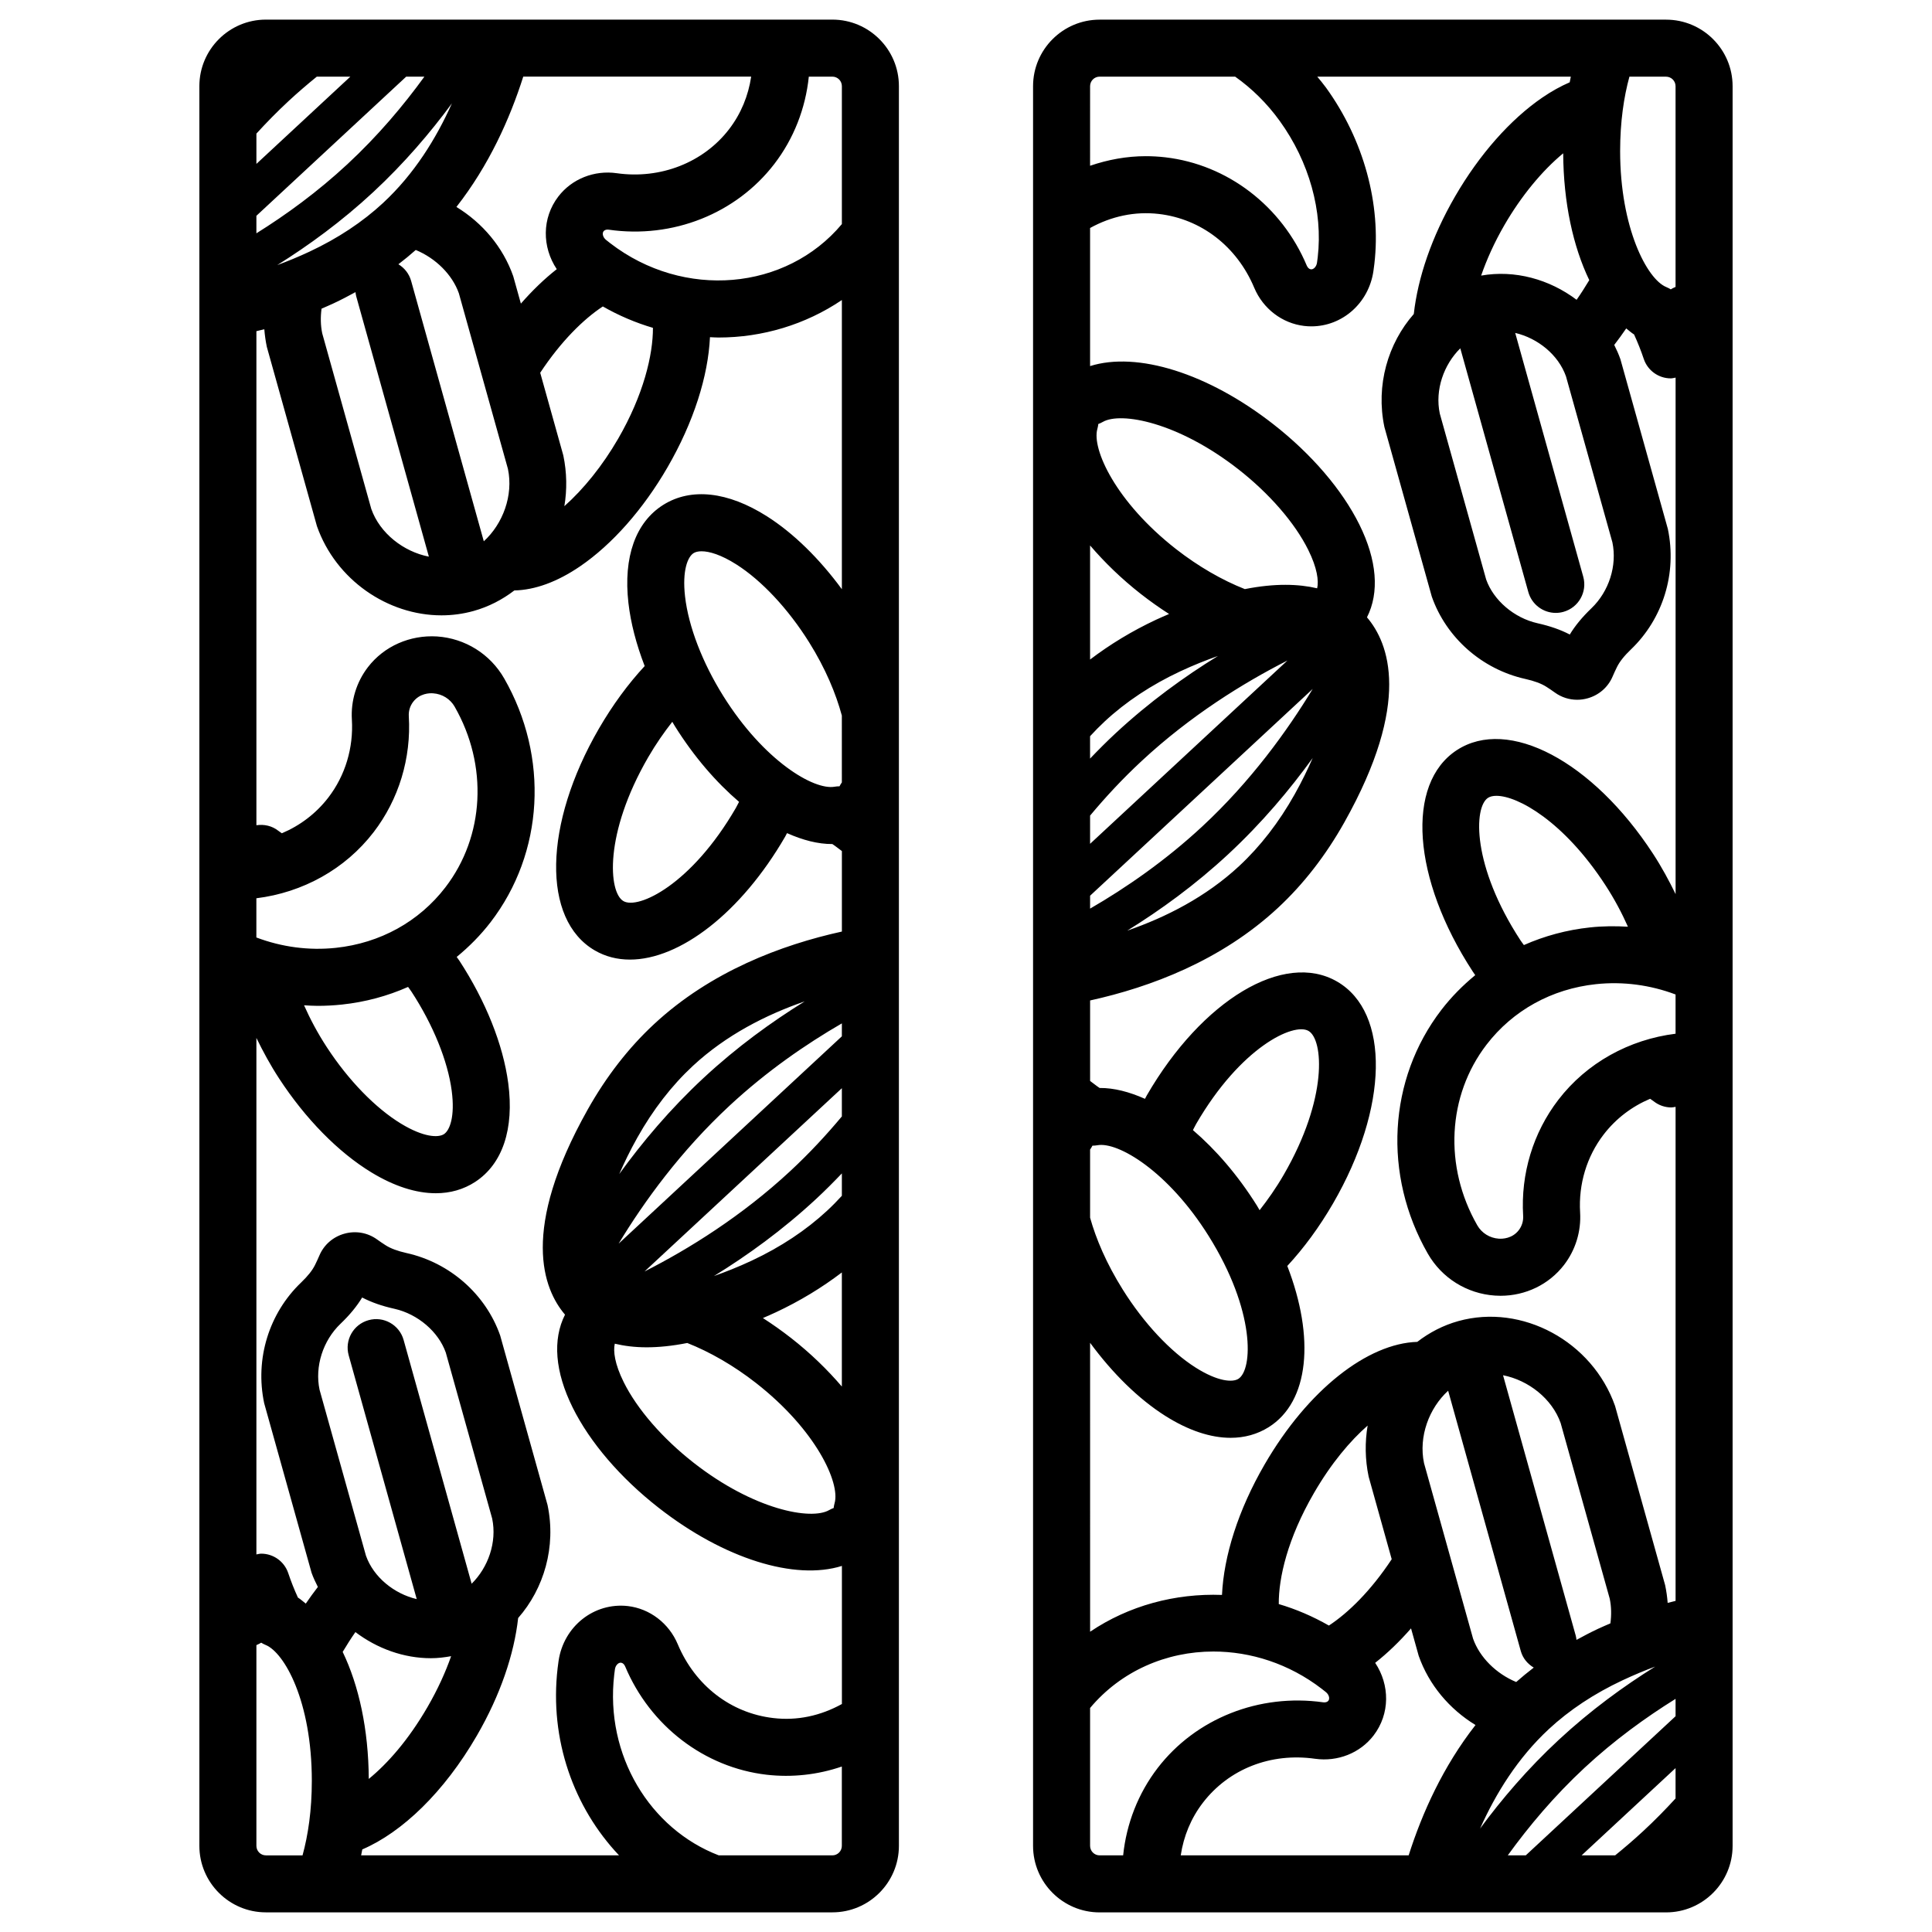 <?xml version="1.0" encoding="UTF-8"?>
<!-- Uploaded to: ICON Repo, www.svgrepo.com, Generator: ICON Repo Mixer Tools -->
<svg fill="#000000" width="800px" height="800px" version="1.1" viewBox="144 144 512 512" xmlns="http://www.w3.org/2000/svg">
 <path d="m382.22 166.83c0-9.723-7.91-17.633-17.633-17.633h-150.12c-9.723 0-17.633 7.91-17.633 17.633v466.33c0 9.723 7.91 17.633 17.633 17.633h150.12c9.723 0 17.633-7.91 17.633-17.633zm-161.73 3.938c2.457-2.281 4.957-4.418 7.465-6.453h8.887l-24.891 23.121v-8.031c2.672-2.93 5.512-5.824 8.539-8.637zm31.16-6.457h4.82c-5.57 7.676-12.32 15.695-20.414 23.211-7.914 7.348-16.207 13.379-24.109 18.309v-4.644zm115.45 187.03c-0.23 0.332-0.441 0.672-0.617 1.035h-0.012c-0.434 0-0.875 0.035-1.309 0.113-5.492 0.965-18.734-6.863-29.484-24.039-5.543-8.855-9.234-18.469-10.133-26.375-0.789-6.945 0.727-10.531 2.262-11.492 0.48-0.301 1.188-0.488 2.117-0.488 2.043 0 5.148 0.902 9.207 3.477 6.719 4.262 13.75 11.785 19.293 20.641 4.379 6.996 7.109 13.641 8.672 19.422zm-44.23-14.871c5.086 8.129 10.938 14.852 16.984 20.027-0.301 0.547-0.531 1.074-0.852 1.629-11.77 20.312-25.871 26.973-29.797 24.668-3.941-2.281-5.191-17.809 6.574-38.117 2.07-3.57 4.223-6.625 6.383-9.391 0.242 0.391 0.461 0.789 0.707 1.184zm41.715-172.16c1.391 0 2.519 1.129 2.519 2.519v36.555c-14.773 17.645-41.887 20.055-61.355 5.094l-1.16-0.918c-0.793-0.648-1.082-1.691-0.629-2.281 0.215-0.277 0.609-0.434 1.066-0.434 0.098 0 0.199 0.008 0.301 0.023 16.969 2.441 33.762-4.254 43.871-17.41 5.152-6.703 8.277-14.727 9.145-23.145zm-56.785 95.98c-4.086 7.055-9.109 13.301-14.238 17.852 0.727-4.348 0.676-8.906-0.281-13.461l-6.121-21.898c5.488-8.32 11.488-14.215 16.594-17.57 4.269 2.438 8.727 4.324 13.281 5.668 0.027 7.148-2.492 17.77-9.234 29.41zm-78.586-34.488c1.062-0.465 2.109-0.91 3.215-1.426 1.984-0.93 3.898-1.93 5.777-2.961 0.047 0.367 0.09 0.73 0.191 1.098l19.258 69.004c-6.711-1.312-12.98-6.191-15.258-12.637l-13.004-46.535c-0.449-2.141-0.473-4.356-0.18-6.543zm36.387-4.082 13.004 46.539c1.477 7.043-1.34 14.562-6.394 19.188l-19.258-69c-0.539-1.926-1.789-3.457-3.375-4.418 1.594-1.215 3.117-2.481 4.598-3.785 5.324 2.207 9.68 6.547 11.426 11.477zm-20.047-23.973h0.004c-5.465 5.074-12.035 9.426-19.539 12.941-3.062 1.434-5.875 2.574-8.555 3.566 8.34-5.215 17.094-11.586 25.449-19.348 8.199-7.617 15.094-15.711 20.844-23.508-4.164 9.324-9.988 18.719-18.203 26.348zm91.656-19.5c-6.793 8.84-18.188 13.297-29.75 11.656-5.969-0.859-11.91 1.504-15.488 6.164-4.406 5.731-4.332 13.41-0.426 19.262-3.246 2.547-6.438 5.617-9.508 9.129l-2.031-7.277c-2.703-7.695-8.145-14.121-15.055-18.336 8.598-10.984 14.141-23.301 17.715-34.539h60.402c-0.762 5.07-2.691 9.82-5.859 13.941zm-94.207 186.3c6.688-8.707 10.004-19.633 9.332-30.762-0.082-1.367 0.328-2.707 1.152-3.785 1.73-2.25 4.297-2.352 5.312-2.262 2.383 0.16 4.508 1.484 5.691 3.539h-0.004c8.906 15.551 7.945 34.348-2.461 47.883-6.981 9.082-17.277 14.773-29.008 16.023-7.18 0.766-14.363-0.211-21.078-2.742v-10.391c12.273-1.52 23.527-7.699 31.062-17.504zm10.066 42.293c5.711 8.754 9.586 18.293 10.633 26.184 0.918 6.926-0.527 10.543-2.043 11.531-1.512 0.992-5.406 0.855-11.379-2.773-6.801-4.137-13.969-11.527-19.68-20.281-2.496-3.824-4.445-7.539-6.023-11.09 1.195 0.07 2.387 0.148 3.59 0.148 2.148 0 4.305-0.113 6.461-0.344 6.18-0.656 12.062-2.258 17.516-4.672 0.305 0.449 0.625 0.832 0.926 1.297zm-14.883 169.68c5.777 4.367 12.809 6.922 20 6.922 1.789 0 3.582-0.215 5.367-0.535-1.469 4.176-3.492 8.699-6.266 13.484-5.09 8.781-10.609 14.992-15.562 19.043-0.066-13.07-2.617-24.754-6.914-33.664 1.109-1.848 2.231-3.629 3.375-5.25zm-9.504-64.238c-1.289-6.148 0.891-13.004 5.551-17.465 2.422-2.316 4.316-4.613 5.742-6.965 2.441 1.273 5.25 2.258 8.512 2.981 6.301 1.406 11.719 6.144 13.648 11.602l12.293 43.988c1.32 6.289-1.074 12.977-5.441 17.281l-18.023-64.594c-1.121-4.023-5.309-6.383-9.312-5.246-4.019 1.121-6.367 5.289-5.246 9.309l18.031 64.605c-5.957-1.395-11.434-5.777-13.457-11.508zm-16.734 120.89v-53.184c0.027-0.012 0.062-0.047 0.09-0.059 0.414-0.168 0.805-0.367 1.18-0.602 0.371 0.23 0.762 0.434 1.176 0.602 4.938 2.008 12.242 14.84 12.242 36.02 0 7.793-0.988 14.383-2.461 19.742h-9.707c-1.391 0-2.519-1.129-2.519-2.519zm28.062 0.945c10.551-4.531 21.676-15.164 30.355-30.145 6.246-10.777 9.887-21.613 10.949-31.176 6.836-7.785 10.125-18.871 7.789-29.957l-12.559-44.945c-3.828-10.902-13.32-19.262-24.773-21.816h-0.004c-2.398-0.535-4.227-1.215-5.57-2.07-0.785-0.5-1.547-1.02-2.285-1.551-2.504-1.805-5.66-2.356-8.66-1.512-3 0.836-5.41 2.945-6.609 5.766-0.355 0.836-0.742 1.672-1.16 2.519-0.707 1.434-1.918 2.957-3.703 4.664-8.469 8.113-12.258 20.176-9.773 31.965l12.562 44.945c0.461 1.309 1.062 2.535 1.668 3.754-1.094 1.414-2.16 2.887-3.203 4.414-0.695-0.535-1.355-1.16-2.082-1.602-0.98-2.129-1.836-4.301-2.566-6.477-1.031-3.078-3.918-5.156-7.164-5.156h-0.004c-0.441 0-0.848 0.129-1.27 0.203v-136.88c1.734 3.562 3.668 7.144 5.992 10.707 7 10.734 15.699 19.586 24.484 24.93 6.035 3.676 11.84 5.523 17.066 5.523 3.832 0 7.356-1 10.43-3 7.266-4.742 10.379-14.035 8.766-26.18-1.352-10.199-5.953-21.723-12.953-32.453-0.227-0.348-0.477-0.648-0.707-0.988 3.297-2.707 6.332-5.762 8.992-9.219 14.129-18.387 15.539-43.746 3.59-64.605h-0.004c-3.699-6.453-10.348-10.609-17.785-11.109-7.148-0.441-14.031 2.559-18.316 8.137-3.047 3.965-4.555 8.898-4.254 13.902 0.449 7.492-1.762 14.824-6.231 20.641-3.277 4.266-7.527 7.449-12.328 9.48-0.301-0.23-0.645-0.43-0.938-0.664-1.684-1.328-3.785-1.77-5.805-1.469v-130.93c0.691-0.164 1.383-0.324 2.098-0.516 0.121 1.559 0.34 3.125 0.668 4.684l13.273 47.492c5.008 14.266 18.781 23.648 33.008 23.648 2.84 0 5.703-0.375 8.516-1.16 3.984-1.109 7.609-2.996 10.797-5.438 5.406-0.113 11.344-2.238 17.441-6.406 8.492-5.805 16.707-15.105 23.129-26.191 6.981-12.047 10.785-24.207 11.273-34.52 0.75 0.027 1.504 0.09 2.254 0.09 11.648 0 23.047-3.418 32.699-9.934v76.637c-5.977-8.137-12.863-14.887-19.867-19.332-10.344-6.562-20.086-7.637-27.441-3.039-7.352 4.602-10.641 13.836-9.258 26.008 0.602 5.301 2.086 10.977 4.309 16.727-4.348 4.688-8.473 10.27-12.137 16.59-14.688 25.344-15.152 50.613-1.078 58.773 2.832 1.645 5.977 2.426 9.309 2.426 13.215 0 29.41-12.348 41.145-32.594 0.18-0.309 0.312-0.613 0.484-0.922 4.137 1.848 8.203 2.918 12.012 2.894 0.887 0.582 1.68 1.242 2.527 1.859v21.332c-15.992 3.523-34.719 10.547-49.781 24.535-6.754 6.273-12.676 13.898-17.605 22.676-17.902 31.879-11.777 47.535-5.988 54.316-3.332 6.566-2.668 15.152 2.031 24.621 4.574 9.211 12.648 18.633 22.746 26.527 17.391 13.598 36.156 19.348 48.602 15.438v36.594c-5.629 3.109-11.836 4.484-18.203 3.719-11.242-1.309-20.699-8.621-25.293-19.547-2.336-5.57-7.414-9.453-13.246-10.129-8.91-1-16.988 5.332-18.344 14.535-0.09 0.625-0.172 1.258-0.25 1.898-2.219 19.039 4.32 37.016 16.273 49.633h-68.348c0.113-0.516 0.207-1.051 0.309-1.574zm127.09-215.48-59.156 54.941c6.789-11.223 16.445-24.535 29.422-36.586 9.812-9.109 20.195-16.262 29.738-21.785zm-60.176 81.457c2.461 0.582 5.231 0.957 8.438 0.957 3.184 0 6.762-0.348 10.77-1.145 5.988 2.363 12.336 6.004 18.219 10.605 15.957 12.48 22.348 26.504 20.828 31.832-0.121 0.43-0.203 0.859-0.25 1.293-0.41 0.152-0.812 0.336-1.199 0.555-4.789 2.766-19.949-0.062-35.91-12.547-8.23-6.434-14.98-14.219-18.52-21.344-2.41-4.84-2.824-8.246-2.375-10.207zm20.68-73.609c8.805-8.176 19.383-13.555 29.648-17.105-8.742 5.41-17.957 12.074-26.746 20.238-8.906 8.273-16.316 17.098-22.402 25.52 1.324-3.008 2.832-6.16 4.789-9.645 4.156-7.406 9.109-13.805 14.711-19.008zm35.609 38.344c-5.606 5.207-12.348 9.672-20.035 13.27-3.621 1.695-6.879 2.969-9.973 4.066 8.852-5.449 18.199-12.188 27.109-20.465 2.379-2.207 4.617-4.465 6.789-6.734v5.93c-1.238 1.355-2.527 2.672-3.891 3.934zm-9.758-10.508c-12.977 12.047-26.961 20.695-38.652 26.637l52.297-48.574v7.484c-4.074 4.879-8.594 9.762-13.645 14.453zm11.129 181.37h-30.102c-18.246-6.992-30.188-26.531-27.707-47.867l0.191-1.473c0.145-0.965 0.828-1.723 1.531-1.723 0.035 0 0.074 0.004 0.109 0.012 0.426 0.051 0.828 0.418 1.059 0.965 6.633 15.789 20.996 26.793 37.477 28.715 6.75 0.777 13.559 0.016 19.953-2.168v21.02c0.004 1.391-1.125 2.519-2.512 2.519zm-10.926-137.09c-2.445-1.91-4.949-3.68-7.481-5.305 1.129-0.492 2.238-0.965 3.41-1.516 6.398-2.992 12.238-6.551 17.512-10.566v30.234c-3.805-4.441-8.258-8.793-13.441-12.848zm249.5 134.57v-466.33c0-9.723-7.91-17.633-17.633-17.633h-150.12c-9.723 0-17.633 7.91-17.633 17.633v466.33c0 9.723 7.91 17.633 17.633 17.633h150.12c9.719 0 17.633-7.91 17.633-17.633zm-59.582 2.519c5.562-7.688 12.309-15.742 20.359-23.219 7.871-7.309 16.195-13.332 24.109-18.254v4.602l-39.699 36.871zm-110.69-187.04c0.23-0.332 0.441-0.676 0.617-1.035h0.012c0.434 0 0.871-0.039 1.305-0.113 5.418-1.008 18.738 6.863 29.484 24.039 12.449 19.898 11.73 35.453 7.871 37.871-1.539 0.961-5.426 0.746-11.324-2.992-6.715-4.262-13.75-11.789-19.293-20.645-4.383-7-7.109-13.48-8.672-19.078zm44.23 14.875c-5.086-8.125-10.934-14.855-16.977-20.035 0.301-0.543 0.527-1.066 0.844-1.617 11.766-20.309 25.852-26.98 29.793-24.664 3.941 2.281 5.191 17.805-6.574 38.117-2.07 3.574-4.227 6.617-6.391 9.387-0.238-0.398-0.449-0.793-0.695-1.188zm-44.23 36.328c5.977 8.137 12.863 14.887 19.867 19.332 6.125 3.887 12.039 5.852 17.371 5.852 3.672 0 7.07-0.934 10.07-2.809 10.809-6.766 12.289-23.75 4.953-42.734 4.348-4.691 8.473-10.27 12.137-16.59 14.688-25.348 15.148-50.613 1.074-58.77-14.07-8.164-35.762 4.812-50.449 30.164-0.176 0.301-0.305 0.605-0.477 0.906-4.141-1.848-8.211-2.914-12.02-2.879-0.879-0.578-1.676-1.242-2.523-1.859v-21.332c15.988-3.519 34.711-10.543 49.781-24.539 6.754-6.273 12.676-13.898 17.605-22.676 17.902-31.879 11.777-47.535 5.988-54.32 3.332-6.566 2.668-15.152-2.031-24.617-4.574-9.211-12.648-18.633-22.746-26.527-17.391-13.602-36.145-19.359-48.602-15.438v-36.594c5.625-3.102 11.836-4.457 18.203-3.723 11.246 1.309 20.699 8.617 25.293 19.551 2.336 5.566 7.41 9.445 13.254 10.129 0.637 0.078 1.273 0.109 1.898 0.109 8.145 0 15.18-6.109 16.434-14.617 0.098-0.637 0.18-1.277 0.254-1.93 1.848-15.867-2.828-32.902-12.828-46.738-0.73-1.008-1.527-1.934-2.301-2.887h67.191c-0.105 0.488-0.195 1-0.293 1.496-2.371 1.023-4.793 2.359-7.238 4.031-8.492 5.805-16.707 15.105-23.129 26.191-6.246 10.781-9.887 21.617-10.953 31.18-6.836 7.785-10.121 18.867-7.789 29.953l12.562 44.945c3.824 10.898 13.316 19.258 24.766 21.812h0.004c2.414 0.539 4.238 1.219 5.586 2.078 0.785 0.5 1.543 1.012 2.273 1.539 1.738 1.254 3.789 1.902 5.891 1.902 0.922 0 1.855-0.125 2.773-0.383 3.004-0.836 5.418-2.945 6.621-5.773 0.355-0.832 0.742-1.672 1.16-2.516 0.703-1.43 1.91-2.953 3.699-4.664 8.473-8.113 12.262-20.176 9.777-31.961l-12.562-44.941c-0.461-1.316-1.027-2.57-1.641-3.797 1.082-1.402 2.141-2.859 3.176-4.375 0.695 0.535 1.355 1.16 2.082 1.602 0.98 2.141 1.84 4.309 2.566 6.477 1.031 3.078 3.918 5.16 7.164 5.16h0.004c0.438 0 0.848-0.129 1.27-0.203v136.88c-1.734-3.562-3.668-7.148-5.992-10.711-16.016-24.539-38.355-36.328-51.98-27.449-13.621 8.891-11.82 34.094 4.188 58.633 0.223 0.344 0.457 0.668 0.684 1.004-3.289 2.703-6.32 5.754-8.973 9.203-14.129 18.387-15.539 43.742-3.59 64.605 0 0.004 0 0.004 0.004 0.004 3.695 6.449 10.344 10.602 17.781 11.105 0.5 0.035 0.996 0.051 1.492 0.051 6.629 0 12.836-2.992 16.828-8.184 3.047-3.965 4.555-8.906 4.254-13.902-0.449-7.5 1.762-14.828 6.231-20.641 3.277-4.266 7.527-7.453 12.324-9.48 0.305 0.23 0.648 0.434 0.945 0.668 1.367 1.082 3.027 1.629 4.688 1.629 0.375 0 0.742-0.105 1.113-0.16v130.93c-0.688 0.16-1.387 0.34-2.098 0.527-0.121-1.566-0.34-3.137-0.672-4.703l-13.27-47.488c-6.012-17.113-24.637-27.184-41.531-22.488-4.023 1.121-7.68 3.031-10.887 5.508-13.09 0.395-28.938 12.613-40.477 32.527-6.984 12.055-10.793 24.219-11.273 34.535-12.402-0.457-24.684 2.828-34.949 9.75zm0-118.48 58.992-54.793c-6.754 11.117-16.402 24.492-29.258 36.43-9.809 9.109-20.191 16.262-29.734 21.785zm60.176-81.465c-4.887-1.156-11.16-1.375-19.164 0.211-6-2.363-12.363-6.016-18.258-10.625-15.957-12.48-22.348-26.504-20.828-31.828 0.121-0.43 0.203-0.863 0.25-1.301 0.414-0.148 0.812-0.336 1.199-0.555 4.797-2.754 19.941 0.062 35.91 12.547 8.23 6.438 14.98 14.215 18.516 21.344 2.406 4.84 2.824 8.246 2.375 10.207zm-20.68 73.613c-8.809 8.18-19.387 13.559-29.652 17.109 8.746-5.41 17.961-12.078 26.75-20.238 8.906-8.27 16.312-17.09 22.398-25.512-1.324 3.004-2.832 6.156-4.785 9.633-4.16 7.41-9.109 13.805-14.711 19.008zm-36.977-209.21h35.922c4.367 3.086 8.402 7.012 11.816 11.742 7.812 10.809 11.48 23.984 10.066 36.133l-0.195 1.465c-0.152 1.012-0.906 1.816-1.633 1.719-0.426-0.051-0.832-0.422-1.066-0.969-6.633-15.793-20.996-26.793-37.48-28.711-1.734-0.203-3.473-0.301-5.207-0.301-5.023 0-9.988 0.914-14.746 2.539l0.004-21.098c0-1.391 1.129-2.519 2.519-2.519zm10.922 137.09c2.449 1.914 4.957 3.688 7.492 5.312-1.137 0.496-2.242 0.953-3.422 1.508-6.398 2.996-12.238 6.551-17.512 10.562v-30.23c3.805 4.441 8.262 8.793 13.441 12.848zm-9.559 33.777c5.609-5.211 12.348-9.676 20.035-13.273 3.613-1.691 6.867-2.965 9.961-4.062-8.848 5.449-18.191 12.188-27.094 20.457-2.379 2.207-4.617 4.465-6.789 6.734v-5.93c1.238-1.344 2.527-2.66 3.887-3.926zm9.762 10.512c12.977-12.055 26.965-20.699 38.656-26.645l-52.301 48.578v-7.481c4.074-4.879 8.594-9.762 13.645-14.453zm-11.125 290c-1.391 0-2.519-1.133-2.519-2.519v-36.535c8.223-9.82 20.234-14.965 32.672-14.965 9.91 0 20.062 3.234 28.699 9.871l1.141 0.902c0.793 0.648 1.078 1.691 0.629 2.277-0.254 0.336-0.785 0.488-1.367 0.41-16.957-2.387-33.758 4.266-43.867 17.41-5.152 6.707-8.277 14.73-9.145 23.148zm98.98-57.41-13.004-46.539c-1.477-7.039 1.34-14.559 6.394-19.184l19.254 69c0.543 1.938 1.832 3.414 3.43 4.375-1.613 1.227-3.152 2.508-4.648 3.82-5.324-2.207-9.68-6.543-11.426-11.473zm-51.496-9.184c-0.055-6.981 2.348-17.383 9.301-29.387 4.648-8.02 9.648-13.879 14.25-17.922-0.738 4.371-0.695 8.953 0.266 13.535l6.113 21.887c-5.508 8.348-11.523 14.223-16.645 17.578-4.273-2.441-8.727-4.352-13.285-5.691zm87.883 5.113c-1.07 0.469-2.102 0.895-3.211 1.414-1.984 0.93-3.898 1.93-5.777 2.965-0.047-0.363-0.086-0.73-0.188-1.094l-19.273-69.039c6.715 1.309 12.992 6.219 15.266 12.668l13.004 46.535c0.453 2.141 0.473 4.359 0.18 6.551zm-16.34 28.043 0.004-0.004c5.457-5.066 12.027-9.422 19.531-12.941 3.094-1.449 5.981-2.648 8.68-3.648-8.375 5.227-17.172 11.625-25.574 19.43-8.199 7.613-15.09 15.703-20.836 23.496 4.16-9.316 9.984-18.703 18.195-26.332zm2.551-166.8c-6.691 8.699-10.004 19.621-9.332 30.762 0.082 1.363-0.328 2.711-1.152 3.785-1.73 2.25-4.301 2.332-5.316 2.262-2.383-0.164-4.508-1.484-5.688-3.543-8.906-15.555-7.941-34.348 2.461-47.883 6.981-9.082 17.281-14.773 29.008-16.023 7.188-0.762 14.371 0.215 21.078 2.734v10.402c-12.266 1.527-23.527 7.699-31.059 17.504zm-10.066-42.293c-12.828-19.66-12.402-35.23-8.586-37.719 0.543-0.355 1.297-0.539 2.234-0.539 5.644 0 17.824 6.723 28.828 23.586 2.496 3.828 4.445 7.547 6.027 11.102-3.332-0.195-6.691-0.176-10.055 0.188-6.18 0.66-12.062 2.262-17.52 4.676-0.309-0.445-0.629-0.828-0.93-1.293zm14.898-169.71c-7.191-5.434-16.367-7.988-25.297-6.414 1.465-4.215 3.465-8.727 6.184-13.418 4.438-7.66 9.98-14.379 15.562-18.988 0.07 13.047 2.621 24.711 6.91 33.609-1.102 1.824-2.215 3.594-3.359 5.211zm9.488 64.281c1.289 6.144-0.895 13-5.555 17.465-2.422 2.32-4.316 4.617-5.738 6.961-2.434-1.27-5.242-2.25-8.512-2.981-6.301-1.406-11.719-6.144-13.648-11.598l-12.293-43.988c-1.32-6.289 1.074-12.977 5.438-17.281l18.027 64.59c0.934 3.34 3.969 5.527 7.273 5.527 0.676 0 1.359-0.09 2.035-0.281 4.019-1.121 6.367-5.293 5.246-9.312l-18.031-64.605c5.961 1.391 11.43 5.773 13.457 11.512zm16.738-120.89v53.18c-0.027 0.012-0.062 0.047-0.09 0.059-0.41 0.168-0.809 0.367-1.18 0.602-0.375-0.23-0.766-0.434-1.18-0.602-5.133-2.082-12.238-15.754-12.238-36.016 0-7.793 0.988-14.379 2.461-19.742h9.707c1.387 0 2.519 1.129 2.519 2.519zm-125.27 454.91c6.891-8.965 17.992-13.332 29.75-11.656 5.992 0.836 11.91-1.512 15.484-6.164 4.402-5.734 4.332-13.41 0.43-19.262 3.242-2.547 6.438-5.617 9.504-9.129l2.031 7.273c2.703 7.695 8.145 14.121 15.055 18.336-8.594 10.984-14.137 23.301-17.715 34.539h-60.402c0.766-5.066 2.695-9.816 5.863-13.938zm125.27-9.184v8.043c-2.672 2.918-5.508 5.809-8.543 8.625-2.457 2.281-4.957 4.418-7.465 6.453h-8.887z"/>
</svg>